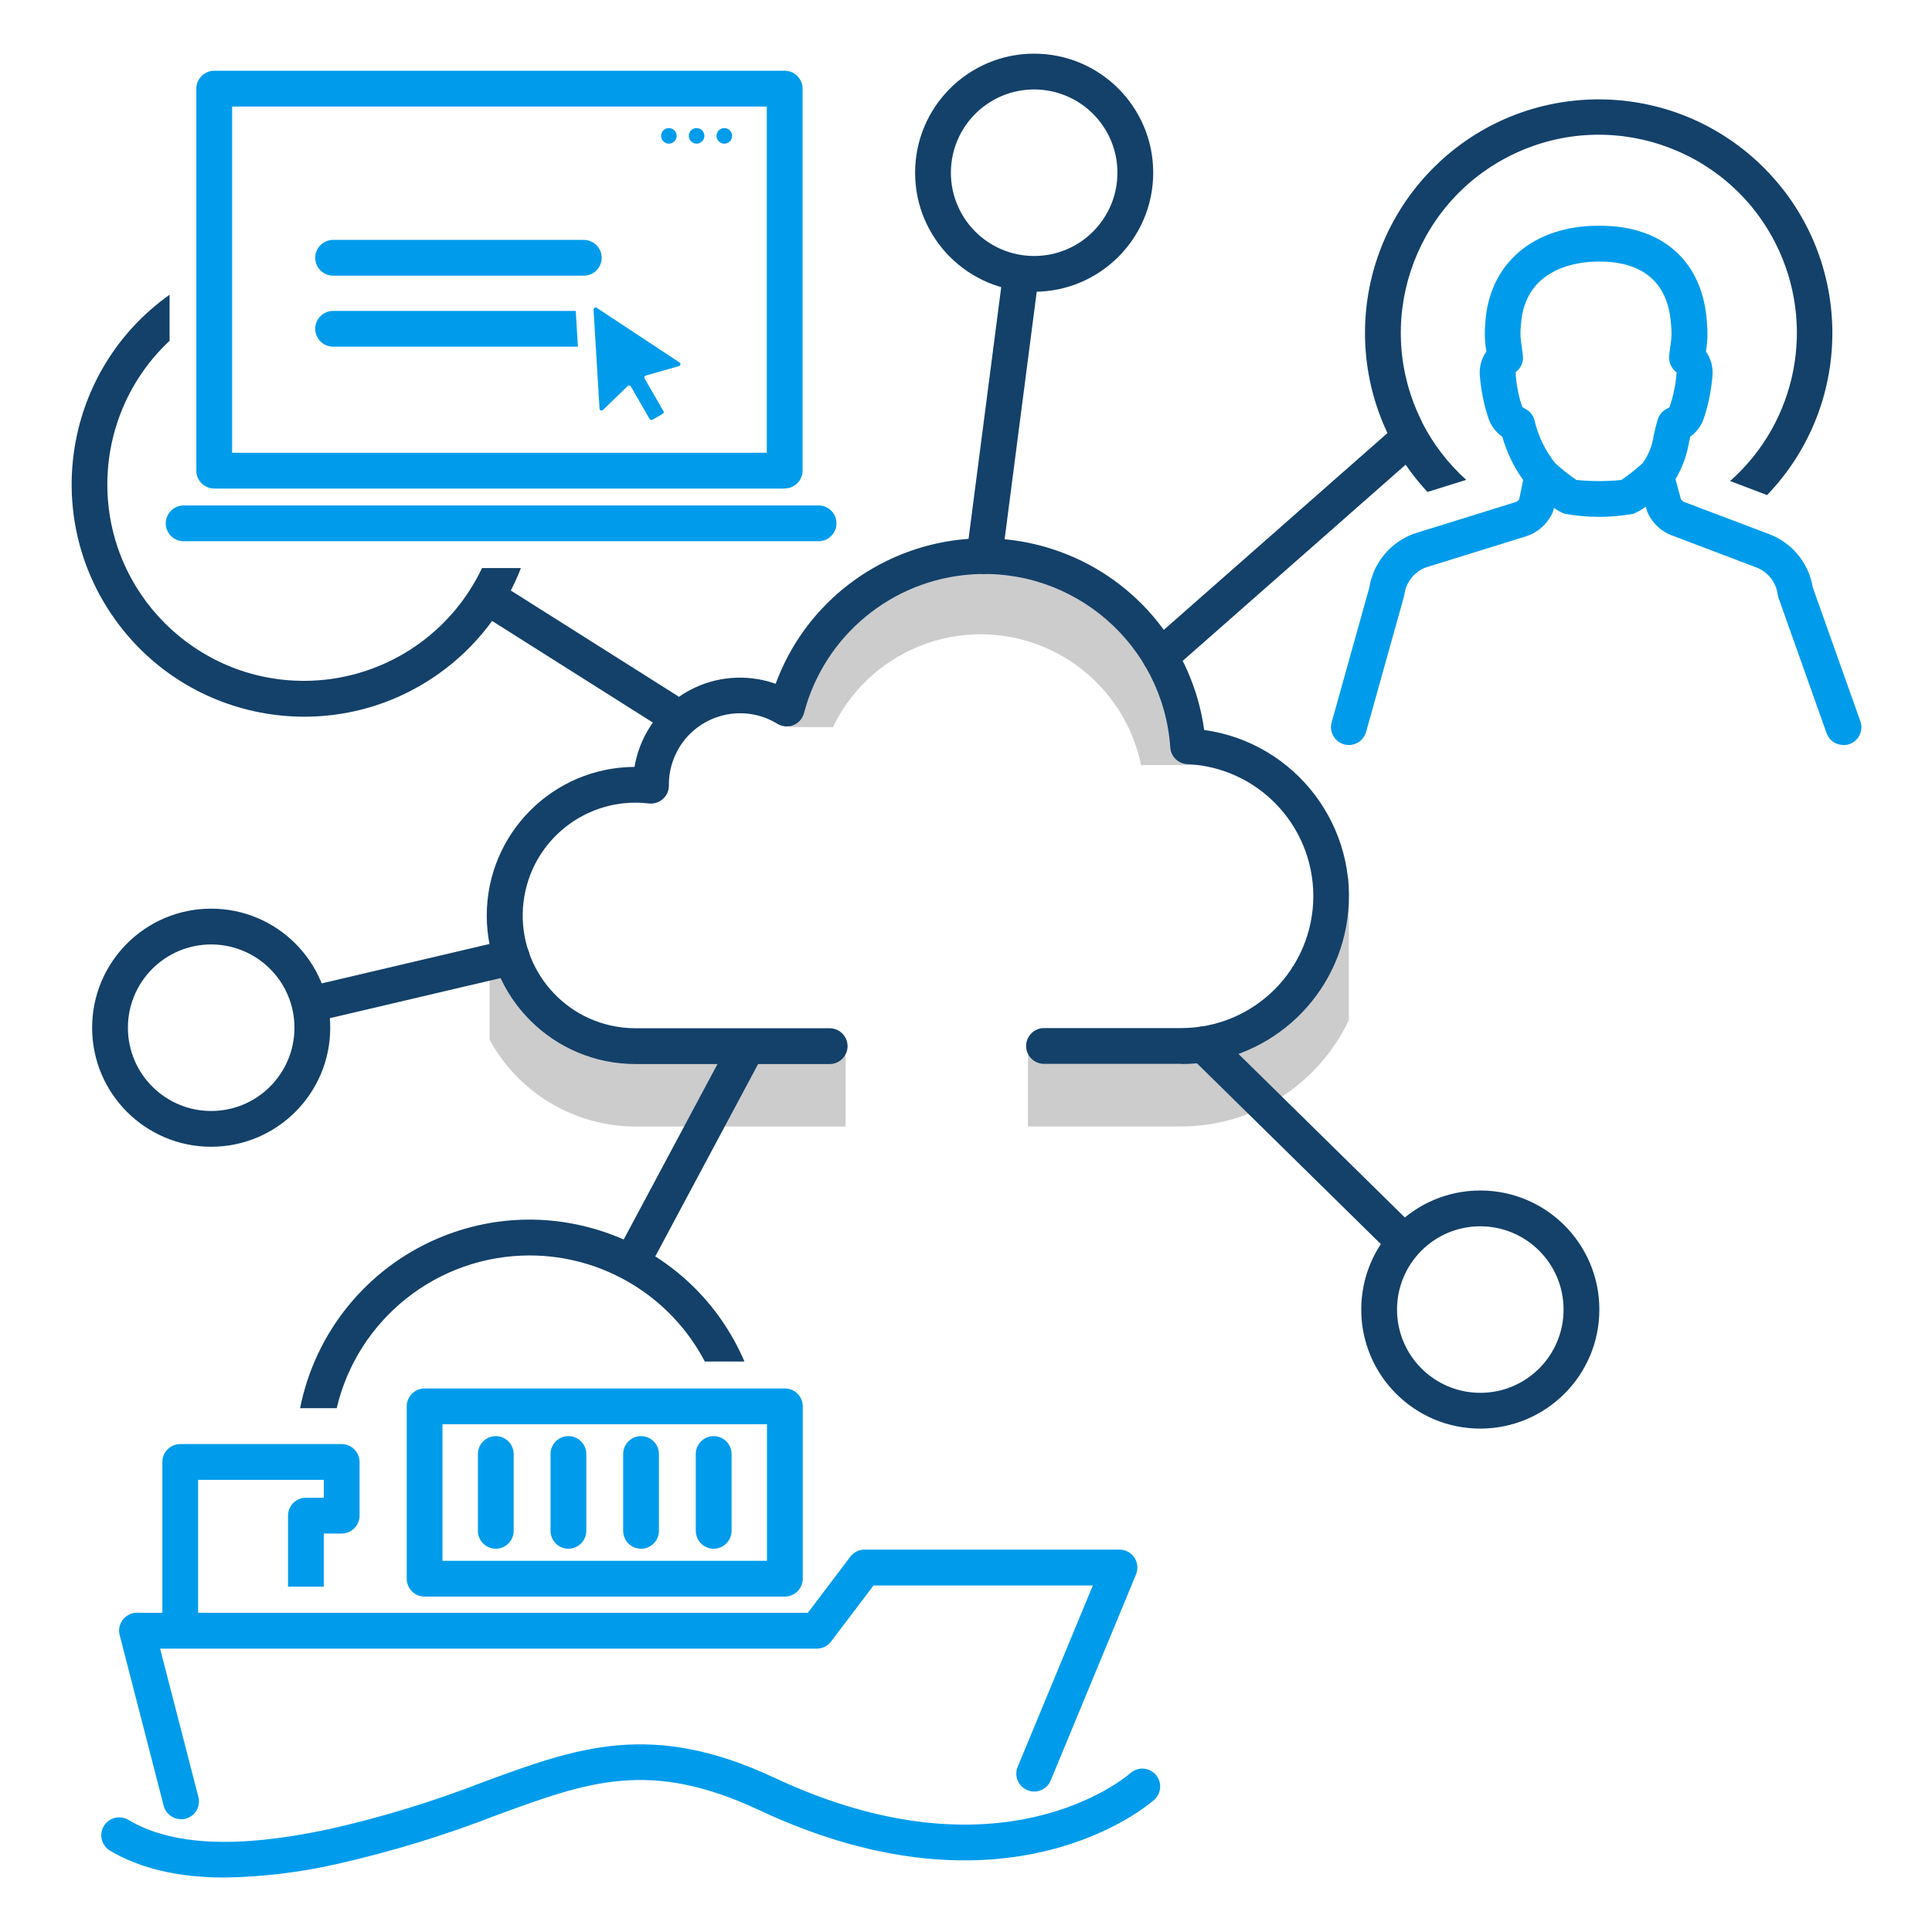 <?xml version="1.0" encoding="UTF-8"?><svg id="Layer_1" xmlns="http://www.w3.org/2000/svg" viewBox="0 0 216 216"><defs><style>.cls-1,.cls-2{fill:#009ceb;}.cls-2{fill-rule:evenodd;}.cls-3{fill:#ccc;}.cls-4{fill:#134169;}</style></defs><path class="cls-4" d="m33.99,76.12c-12.14,0-21.99-9.83-21.99-21.96,0-6.08,2.51-11.9,6.96-16.06v-5.15c-11.7,8.31-14.46,24.53-6.15,36.23,8.31,11.7,24.53,14.46,36.23,6.15,4.16-2.95,7.36-7.06,9.2-11.82h-4.35c-3.64,7.69-11.38,12.6-19.89,12.61Z"/><path class="cls-3" d="m127.57,85.54h7.12c-2.06-13.84-14.94-23.39-28.78-21.34-8.51,1.26-15.8,6.76-19.35,14.59h1.71v2.5h4.86c4.39-9.11,15.33-12.95,24.45-8.56,5.14,2.48,8.84,7.21,9.99,12.8Z"/><path class="cls-4" d="m110.06,64.17c-.09,0-.17,0-.26-.02-1.1-.14-1.87-1.15-1.73-2.24,0,0,0,0,0,0l4.07-31.37c.14-1.1,1.15-1.87,2.24-1.73,1.1.14,1.87,1.15,1.73,2.24l-4.07,31.37c-.13,1-.98,1.74-1.98,1.74Z"/><path class="cls-3" d="m60.83,110.07h-3.47v-9.99h-2.62v16.17c3.26,5.97,9.52,9.69,16.33,9.7h23.47v-8h-23.47c-4.8,0-9-3.24-10.24-7.88Z"/><path class="cls-3" d="m147.89,98.22v9.82h-3.4c-1.34,5.79-6.49,9.89-12.43,9.9h-17.13v8h17.13c8.02-.01,15.31-4.64,18.74-11.89v-15.84h-2.92Z"/><path class="cls-4" d="m74.61,81.44c-.38,0-.75-.11-1.07-.31l-19.05-12.04c-.93-.59-1.21-1.83-.62-2.76.59-.93,1.82-1.21,2.75-.62l19.05,12.04c.93.59,1.21,1.83.62,2.76-.37.58-1.01.93-1.69.93Z"/><path class="cls-4" d="m35.21,114.18c-1.1,0-2-.9-2-2,0-.93.64-1.73,1.54-1.95l22.01-5.17c1.08-.25,2.15.41,2.4,1.49.25,1.08-.41,2.15-1.49,2.4h0l-22.01,5.17c-.15.04-.3.05-.46.05Z"/><path class="cls-4" d="m71.02,142.4c-1.11,0-2-.9-2-2,0-.33.08-.65.24-.94l12.32-23.05c.52-.97,1.73-1.34,2.71-.82.97.52,1.34,1.73.82,2.71l-12.32,23.05c-.35.65-1.03,1.06-1.77,1.06Z"/><path class="cls-4" d="m129.73,75.42c-1.1,0-2-.89-2-2,0-.58.25-1.12.68-1.5l27.49-24.19c.83-.73,2.09-.65,2.82.18s.65,2.09-.18,2.82l-27.49,24.19c-.36.32-.83.5-1.32.5Z"/><path class="cls-4" d="m23.61,128.21c-7.35,0-13.31-5.96-13.31-13.31,0-7.35,5.96-13.31,13.31-13.31,7.35,0,13.31,5.96,13.31,13.31h0c0,7.35-5.96,13.3-13.31,13.31Zm0-22.62c-5.14,0-9.31,4.17-9.31,9.31,0,5.14,4.17,9.31,9.31,9.31,5.14,0,9.31-4.17,9.31-9.31h0c0-5.14-4.17-9.3-9.31-9.31Z"/><path class="cls-4" d="m165.5,159.72c-7.35,0-13.31-5.96-13.31-13.31s5.96-13.31,13.31-13.31,13.31,5.96,13.31,13.31h0c0,7.35-5.96,13.3-13.31,13.31Zm0-22.62c-5.14,0-9.31,4.17-9.31,9.31s4.17,9.31,9.31,9.31,9.31-4.17,9.31-9.31h0c0-5.14-4.17-9.3-9.31-9.31h0Z"/><path class="cls-4" d="m115.62,32.62c-7.35,0-13.31-5.96-13.31-13.31,0-7.35,5.96-13.31,13.31-13.31,7.35,0,13.31,5.96,13.31,13.31,0,7.35-5.96,13.3-13.31,13.31Zm0-22.62c-5.14,0-9.31,4.17-9.31,9.31,0,5.14,4.17,9.31,9.31,9.31,5.14,0,9.31-4.17,9.31-9.31,0-5.14-4.17-9.3-9.31-9.31h0Z"/><path class="cls-4" d="m59.2,140.36c8.23,0,15.78,4.57,19.6,11.86h4.43c-5.68-13.27-21.04-19.43-34.31-13.75-7.94,3.4-13.69,10.5-15.37,18.97h4.09c2.36-10,11.28-17.06,21.55-17.08Z"/><path class="cls-1" d="m20.24,203.39c-.91,0-1.71-.62-1.94-1.5l-4.92-19.08c-.28-1.07.37-2.16,1.44-2.44.16-.04.33-.06.5-.06h75l4.75-6.27c.38-.5.97-.79,1.59-.79h28.5c1.1,0,2,.89,2,2,0,.26-.05.52-.15.77l-9.54,23.04c-.42,1.02-1.59,1.51-2.61,1.08-1.02-.42-1.51-1.59-1.08-2.61h0l8.4-20.27h-24.52l-4.75,6.27c-.38.5-.97.79-1.59.79H17.9l4.28,16.58c.28,1.07-.37,2.16-1.44,2.44-.16.04-.33.06-.5.06h0Z"/><path class="cls-1" d="m22.15,181.93h-4v-18.48c0-1.1.9-2,2-2h18.05c1.1,0,2,.9,2,2v6c0,1.1-.9,2-2,2h-2v5.94h-4v-7.94c0-1.1.9-2,2-2h2v-2h-14.05v16.48Z"/><path class="cls-1" d="m25.12,209.91c-5.2,0-9.44-1-12.81-3-.95-.56-1.27-1.78-.71-2.74.56-.95,1.78-1.27,2.74-.71,0,0,.01,0,.02.01,4.87,2.89,12.22,3.22,22.48,1.02,5.87-1.32,11.62-3.09,17.23-5.27,10.49-3.86,18.78-6.9,32.52-.46,25.23,11.83,39.22-.02,39.8-.53.83-.73,2.09-.65,2.82.18.73.83.65,2.08-.17,2.81-.66.59-16.41,14.16-44.15,1.16-12.23-5.73-19.08-3.22-29.45.59-5.78,2.25-11.72,4.06-17.77,5.43-4.12.94-8.33,1.44-12.55,1.51Z"/><path class="cls-4" d="m158.99,47.18c-5.51-10.92-1.12-24.23,9.79-29.74,10.92-5.51,24.23-1.12,29.74,9.79,4.53,8.98,2.44,19.88-5.09,26.55l4.13,1.57c10-10.4,9.69-26.93-.71-36.94-10.4-10-26.93-9.69-36.94.71-9.61,9.98-9.75,25.73-.32,35.88l4.34-1.35c-2.04-1.83-3.72-4.03-4.96-6.47Z"/><path class="cls-1" d="m206.09,83.29c-.85,0-1.6-.53-1.88-1.33l-5.37-15.12c-.04-.11-.07-.22-.09-.34-.17-1.4-1.1-2.58-2.42-3.07l-9.17-3.48c-1.31-.42-2.38-1.38-2.95-2.63-.04-.1-.08-.2-.11-.31l-.1-.36c-.42.32-.89.58-1.38.79-2.54.46-5.15.46-7.69,0-.43-.17-.83-.39-1.2-.66l-.02.12c-.03.15-.08.29-.14.43-.58,1.28-1.68,2.24-3.02,2.65l-11.17,3.47c-1.29.5-2.2,1.68-2.37,3.05-.01.07-.03.14-.05.21l-4.23,15.12c-.3,1.06-1.4,1.69-2.46,1.39-1.06-.3-1.69-1.4-1.39-2.46h0l4.2-15.03c.44-2.76,2.32-5.06,4.94-6.04.04-.01.07-.03.11-.04l11.24-3.49c.19-.06.36-.18.48-.34l.44-2.16c-1.05-1.46-1.84-3.1-2.33-4.83-.73-.51-1.28-1.24-1.56-2.09-.52-1.57-.84-3.19-.96-4.84-.06-.93.2-1.84.74-2.6l-.02-.12c-.17-1.02-.2-2.06-.1-3.08.41-6.61,5.36-10.86,12.63-10.86h.21c7.05,0,11.52,4.05,11.94,10.86.1,1.03.07,2.07-.1,3.08l-.02.12c.54.75.8,1.67.74,2.6-.12,1.65-.44,3.27-.96,4.84-.27.83-.8,1.56-1.52,2.07-.06.26-.12.5-.17.75-.24,1.42-.75,2.78-1.49,4.01l.6,2.22c.11.18.29.32.49.38.04.01.08.03.12.04l9.22,3.49c2.59.96,4.47,3.24,4.92,5.97l5.32,14.97c.37,1.04-.18,2.19-1.22,2.55-.21.08-.44.11-.67.12h0Zm-29.83-29.63c1.67.17,3.35.17,5.02,0,.84-.58,1.64-1.21,2.39-1.9.65-.92,1.07-1.98,1.22-3.1.12-.54.25-1.11.43-1.72.15-.52.51-.96.99-1.22l.33-.17c.44-1.26.72-2.58.81-3.91-.59-.44-.91-1.16-.84-1.89.06-.49.11-.84.15-1.14.13-.75.15-1.51.07-2.26-.36-5.86-4.52-7.11-7.97-7.11-.05,0-.09,0-.14,0-2.03,0-8.27.54-8.68,7.11-.08.75-.06,1.51.07,2.26.04.3.1.66.15,1.14.09.72-.22,1.43-.81,1.85.06,1.33.31,2.64.74,3.9l.37.23c.48.25.84.69.99,1.22.4,1.76,1.19,3.4,2.31,4.82.75.69,1.55,1.32,2.39,1.9Z"/><path class="cls-4" d="m156.41,140.28c-.52,0-1.03-.21-1.4-.57l-21.89-21.52c-.79-.77-.8-2.04-.02-2.83.77-.79,2.04-.8,2.83-.02l21.89,21.52c.79.77.8,2.04.02,2.83-.38.38-.89.6-1.43.6Z"/><path class="cls-4" d="m132.07,118.94h-15.35c-1.1,0-2-.9-2-2s.9-2,2-2h15.35c8.15,0,14.76-6.61,14.76-14.76,0-7.89-6.2-14.39-14.09-14.75-1.02-.05-1.84-.85-1.9-1.86-.79-11.48-10.75-20.14-22.23-19.35-8.92.62-16.45,6.85-18.72,15.5-.28,1.07-1.37,1.71-2.44,1.43-.19-.05-.37-.13-.54-.23-3.75-2.3-8.65-1.12-10.95,2.62-.77,1.26-1.18,2.7-1.18,4.18v.09c.02,1.1-.87,2.01-1.97,2.03-.09,0-.17,0-.26-.01-6.91-.83-13.19,4.1-14.02,11.02s4.1,13.19,11.02,14.02c.5.06,1,.09,1.5.09h21.71c1.1,0,2,.9,2,2s-.9,2-2,2h-21.71c-9.17,0-16.62-7.42-16.63-16.59,0-9.14,7.37-16.58,16.52-16.63,1.1-6.51,7.26-10.91,13.78-9.81.68.11,1.35.29,2,.52,4.74-12.87,19.02-19.47,31.89-14.73,8.6,3.17,14.76,10.81,16.02,19.89,10.26,1.43,17.43,10.91,16,21.17-1.29,9.27-9.22,16.18-18.58,16.18h0Z"/><path class="cls-1" d="m87.73,54.62H23.95c-1.1,0-2-.9-2-2V9.91c0-1.1.9-2,2-2h63.78c1.1,0,2,.9,2,2v42.7c0,1.1-.9,2-2,2Zm-61.78-4h59.78V11.91H25.95v38.7Z"/><path class="cls-1" d="m91.53,60.51H20.53c-1.1,0-2-.9-2-2s.9-2,2-2h70.99c1.1,0,2,.9,2,2s-.9,2-2,2Z"/><path class="cls-1" d="m65.27,30.82h-28.03c-1.1,0-2-.9-2-2s.9-2,2-2h28.03c1.1,0,2,.9,2,2s-.9,2-2,2Z"/><circle class="cls-1" cx="80.98" cy="15.19" r=".87"/><circle class="cls-1" cx="77.88" cy="15.19" r=".87"/><circle class="cls-1" cx="74.78" cy="15.19" r=".87"/><path class="cls-1" d="m37.24,34.76c-1.1,0-2,.9-2,2s.9,2,2,2h27.37l-.24-4h-27.13Z"/><path class="cls-2" d="m74.18,45.95c.06.11.03.24-.08.31l-1.16.67c-.11.06-.24.03-.31-.08h0s-2.1-3.64-2.1-3.64c-.06-.11-.2-.14-.31-.08-.02,0-.03.02-.04.03l-2.77,2.68c-.09.09-.23.08-.32,0-.04-.04-.06-.09-.06-.14l-.67-11.09c0-.12.09-.23.21-.24.05,0,.1,0,.14.04l9.27,6.12c.1.07.13.21.06.31-.03.04-.07.08-.13.09l-3.71,1.06c-.12.03-.19.16-.15.28,0,.02.01.03.02.05l2.1,3.64h0Z"/><path class="cls-1" d="m55.43,173.15c-1.1,0-2-.9-2-2v-8.59c0-1.1.9-2,2-2s2,.9,2,2v8.59c0,1.1-.9,2-2,2Z"/><path class="cls-1" d="m63.55,173.15c-1.1,0-2-.9-2-2v-8.59c0-1.1.9-2,2-2s2,.9,2,2v8.59c0,1.1-.9,2-2,2Z"/><path class="cls-1" d="m71.67,173.15c-1.1,0-2-.9-2-2v-8.59c0-1.1.9-2,2-2s2,.9,2,2v8.59c0,1.1-.9,2-2,2Z"/><path class="cls-1" d="m79.79,173.15c-1.1,0-2-.9-2-2v-8.59c0-1.1.9-2,2-2s2,.9,2,2v8.59c0,1.1-.9,2-2,2Z"/><path class="cls-1" d="m87.75,178.5h-40.28c-1.1,0-2-.9-2-2v-19.27c0-1.1.9-2,2-2h40.28c1.1,0,2,.9,2,2v19.27c0,1.1-.9,2-2,2Zm-38.28-4h36.28v-15.27h-36.28v15.27Z"/></svg>